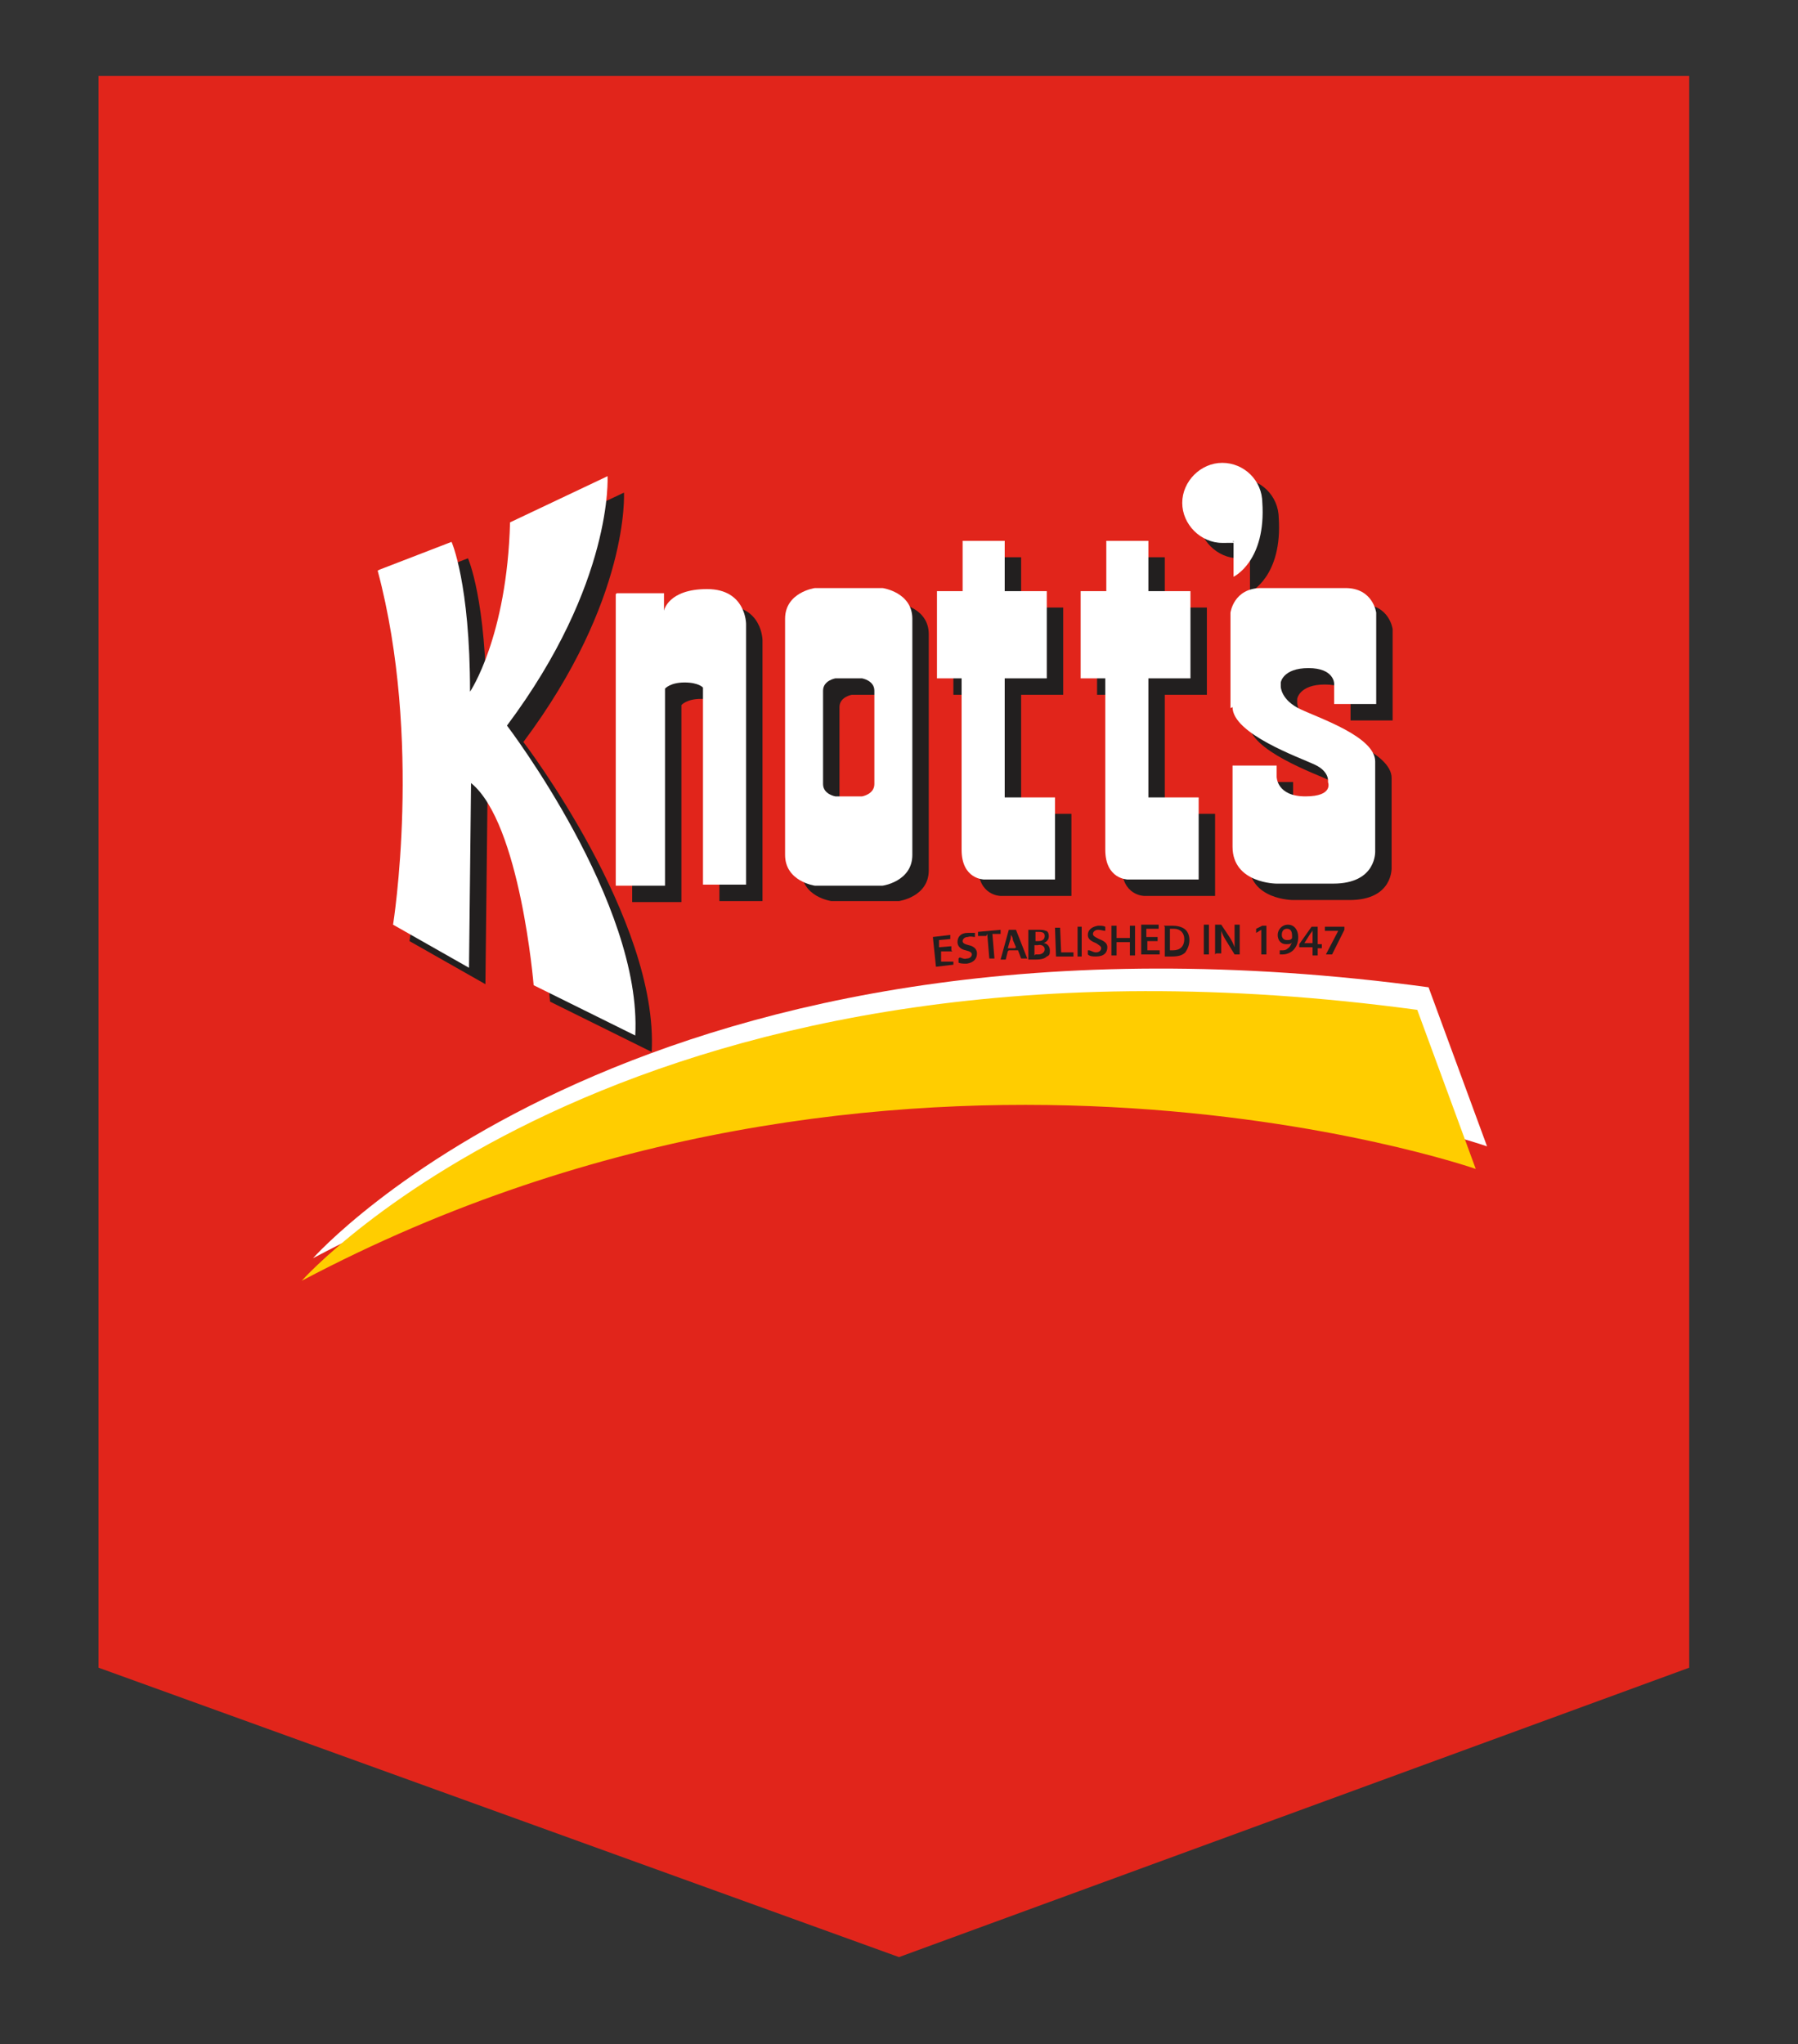 <svg viewBox="0 0 175.2 199.2" xmlns="http://www.w3.org/2000/svg"><rect x="0" y="0" width="175.2" height="199.2" fill="#333333" stroke="none"/><path d="m164.6 162.5-77 28.2-78-28.2v-155.1h155z" fill="#e1251b"/><path d="m38.6 57.1 7-2.7s1.8 4 1.8 14.6c0 0 3.6-5.3 3.9-16.5l9.5-4.5s.6 10.4-9.8 24.3c0 0 13.2 17.3 12.5 30.2l-9.9-4.9s-1.3-15.8-6.1-19.7l-.2 18-7.4-4.2s2.9-18-1.5-34.5z" fill="#221f1f"/><path d="m61.6 59.5v28.4h4.8v-19.2s.5-.6 1.9-.6 1.8.5 1.8.5v19.2h4.2v-25.4s0-3.4-3.8-3.4-4.2 2.1-4.2 2.1v-1.7h-4.6z" fill="#221f1f"/><path d="m87.6 58.8h-6.6s-2.9.4-2.9 3v23c0 2.6 2.9 3 2.9 3h6.6s2.9-.4 2.9-3v-23c0-2.6-2.9-3-2.9-3zm-.8 19.2c0 1-1.2 1.2-1.2 1.2h-2.6s-1.2-.2-1.2-1.2v-9.1c0-1 1.2-1.2 1.2-1.2h2.6s1.2.2 1.2 1.2z" fill="#221f1f"/><path d="m95.3 54.3h4.2v4.9h4.1v8.5h-4.1v11.6h4.9v8h-6.9s-2.2 0-2.2-2.9v-16.7h-2.4v-8.5h2.5v-4.9z" fill="#221f1f"/><path d="m109.3 54.3h4.2v4.9h4.1v8.5h-4.1v11.6h4.9v8h-6.9s-2.2 0-2.2-2.9v-16.7h-2.4v-8.5h2.5v-4.9z" fill="#221f1f"/><path d="m124.6 50.5c0-2.2-1.8-3.9-3.9-3.9s-3.9 1.8-3.9 3.9 1.8 3.9 3.9 3.9.8 0 1.1-.2v3.5s3.2-1.5 2.8-7.3z" fill="#221f1f"/><path d="m121.5 70.6v-9.3s.3-2.4 3-2.4h8.2c2.7 0 3 2.4 3 2.4v8.9h-4.1v-2s0-1.5-2.5-1.5-2.7 1.4-2.7 1.4v.4s0 1.3 1.9 2.2 7.3 2.7 7.3 5.1v8.7s.2 3.2-4.1 3.2h-5.5s-4.3 0-4.3-3.6v-7.9h4.3v1.1s0 1.9 2.8 1.9 2.2-1.4 2.2-1.4.2-1-1.3-1.7-8-3-8-5.6z" fill="#221f1f"/><path d="m37 55.5 7-2.7s1.8 4 1.8 14.6c0 0 3.6-5.3 3.9-16.5l9.5-4.5s.6 10.4-9.8 24.3c0 0 13.2 17.3 12.5 30.2l-9.9-4.9s-1.3-15.8-6.1-19.7l-.2 18-7.4-4.2s2.9-18-1.5-34.5z" fill="#fff"/><path d="m60 57.9v28.4h4.8v-19.2s.5-.6 1.9-.6 1.8.5 1.8.5v19.2h4.2v-25.4s0-3.4-3.8-3.4-4.2 2.1-4.2 2.1v-1.7h-4.6z" fill="#fff"/><path d="m86 57.3h-6.6s-2.9.4-2.9 3v23c0 2.6 2.9 3 2.9 3h6.6s2.9-.4 2.9-3v-23c0-2.6-2.9-3-2.9-3zm-.8 19.1c0 1-1.2 1.2-1.2 1.2h-2.6s-1.2-.2-1.2-1.2v-9.1c0-1 1.2-1.2 1.2-1.2h2.6s1.2.2 1.2 1.2z" fill="#fff"/><path d="m93.7 52.7h4.2v4.9h4.1v8.5h-4.1v11.6h4.9v8h-6.9s-2.2 0-2.2-2.9v-16.7h-2.4v-8.5h2.5v-4.9z" fill="#fff"/><path d="m107.7 52.7h4.2v4.9h4.1v8.5h-4.1v11.6h4.9v8h-6.9s-2.2 0-2.2-2.9v-16.7h-2.4v-8.5h2.5v-4.9z" fill="#fff"/><path d="m123 49c0-2.2-1.8-3.9-3.9-3.9s-3.9 1.8-3.9 3.9 1.8 3.9 3.9 3.9.8 0 1.1-.2v3.5s3.2-1.5 2.8-7.3z" fill="#fff"/><path d="m119.9 69v-9.3s.3-2.4 3-2.4h8.2c2.7 0 3 2.4 3 2.4v8.9h-4.1v-2s0-1.5-2.5-1.5-2.7 1.4-2.7 1.4v.4s0 1.3 1.9 2.2 7.3 2.7 7.3 5.1v8.7s.2 3.2-4.1 3.2h-5.5s-4.3 0-4.3-3.6v-7.9h4.3v1.1s0 1.9 2.8 1.9 2.2-1.4 2.2-1.4.2-1-1.3-1.7-8-3-8-5.6z" fill="#fff"/><path d="m30.5 122.6s32.5-36.7 108.7-26.4l5.7 15.5s-56.6-19.7-114.4 10.9z" fill="#fff"/><path d="m29.4 124.8s32.5-36.7 108.7-26.4l5.7 15.5s-56.6-19.7-114.4 10.9z" fill="#ffcd00"/><g fill="#221f1f"><path d="m92.8 92.7h-1.1v1h1.2c0-.1 0 .3 0 .3l-1.7.2-.3-2.9 1.7-.2v.4s-1.1.1-1.1.1v.7s1.2-.1 1.2-.1v.4z"/><path d="m93.5 93.3c.2 0 .4.2.7.1.3 0 .5-.2.5-.4s-.2-.3-.6-.4c-.5-.1-.8-.4-.8-.8 0-.5.3-.9 1-.9h.7v.4c-.2 0-.4-.1-.7 0-.3 0-.5.2-.5.4s.2.3.6.4c.5.1.8.4.8.8 0 .5-.3.9-1 1-.3 0-.6 0-.8-.1v-.4z"/><path d="m96.1 91.2h-.8v-.4l2.2-.2v.4s-.8 0-.8 0l.2 2.4h-.5s-.2-2.4-.2-2.4z"/><path d="m98.2 92.7-.2.8h-.5s.8-2.9.8-2.9h.7s1.1 2.8 1.1 2.8h-.6s-.3-.8-.3-.8h-.9zm.8-.4-.3-.7c0-.2-.1-.4-.2-.5 0 .2 0 .4-.1.6l-.2.7h.7z"/><path d="m100.3 90.6h.8c.4 0 .6 0 .8.1.2 0 .3.3.3.5 0 .3-.1.5-.5.7.3 0 .6.3.6.7 0 .3 0 .5-.3.6-.2.2-.5.3-1.1.3-.3 0-.5 0-.7 0v-2.9zm.6 1.1h.3c.4 0 .6-.2.6-.5s-.2-.4-.6-.4c-.2 0-.2 0-.3 0v.8zm0 1.3h.3c.3 0 .6-.2.6-.5s-.3-.5-.7-.4h-.3s0 1 0 1z"/><path d="m102.8 90.4h.5s.1 2.4.1 2.4h1.2v.4h-1.7s-.1-2.8-.1-2.8z"/><path d="m105.4 90.3v2.9h-.4v-2.9c-.1 0 .4 0 .4 0z"/><path d="m106.1 92.6c.2 0 .4.2.7.2s.5-.2.5-.4-.2-.3-.5-.5c-.5-.2-.8-.4-.8-.8 0-.5.4-.8 1-.9.3 0 .5 0 .7.1v.4c-.2 0-.4-.1-.7-.1s-.5.2-.5.4.2.3.6.5c.5.2.8.4.8.8 0 .5-.3.9-1.1.9-.3 0-.6 0-.8-.2v-.4z"/><path d="m108.8 90.2v1.2s1.3 0 1.3 0v-1.2s.5 0 .5 0v2.9h-.5v-1.3s-1.3 0-1.3 0v1.3s-.5 0-.5 0v-2.9z"/><path d="m112.9 91.7h-1.1s0 .9 0 .9h1.2s0 .4 0 .4h-1.8s0-2.9 0-2.9h1.7s0 .4 0 .4h-1.2s0 .8 0 .8h1.1s0 .4 0 .4z"/><path d="m113.4 90.2h.8c.5 0 .9.1 1.2.3s.5.6.5 1.1-.2.9-.4 1.2c-.3.3-.7.4-1.3.4-.3 0-.5 0-.7 0v-2.9zm.6 2.4h.3c.7 0 1.1-.4 1.1-1.1 0-.6-.4-1-1-1-.2 0-.3 0-.4 0z"/><path d="m117.8 90.1v2.9s-.5 0-.5 0v-2.9s.5 0 .5 0z"/><path d="m118.4 93v-2.9s.6 0 .6 0l.8 1.2c.2.3.4.7.5 1 0-.4 0-.8 0-1.2v-1s.5 0 .5 0v2.9s-.5 0-.5 0l-.8-1.3c-.2-.3-.4-.7-.5-1v1.2 1s-.5 0-.5 0z"/><path d="m122.9 90.6-.5.3v-.4s.6-.3.6-.3h.4s0 2.8 0 2.8h-.5s0-2.3 0-2.3z"/><path d="m124.6 92.6h.3c.2 0 .4 0 .6-.2.2-.1.3-.4.4-.6-.1.2-.3.2-.6.2-.5 0-.8-.4-.8-.9s.4-1 1-1 1 .5 1 1.2c0 .6-.2 1-.5 1.3-.2.2-.6.4-1 .4-.1 0-.2 0-.3 0v-.4zm.3-1.5c0 .3.2.5.5.5.2 0 .4 0 .5-.2 0 0 0 0 0-.2 0-.4-.1-.7-.5-.7-.3 0-.5.2-.5.6z"/><path d="m127.9 93v-.7s-1.3 0-1.3 0v-.3s1.2-1.7 1.2-1.7h.6s0 1.7 0 1.7h.4s0 .4 0 .4h-.4s0 .7 0 .7h-.5zm0-1.1v-.8c0-.2 0-.3 0-.5 0 .2-.2.3-.3.5l-.5.8s.8 0 .8 0z"/><path d="m131 90.3v.3s-1.2 2.4-1.2 2.4h-.6s1.2-2.3 1.2-2.3-1.3 0-1.3 0v-.4s1.9 0 1.9 0z"/></g></svg>